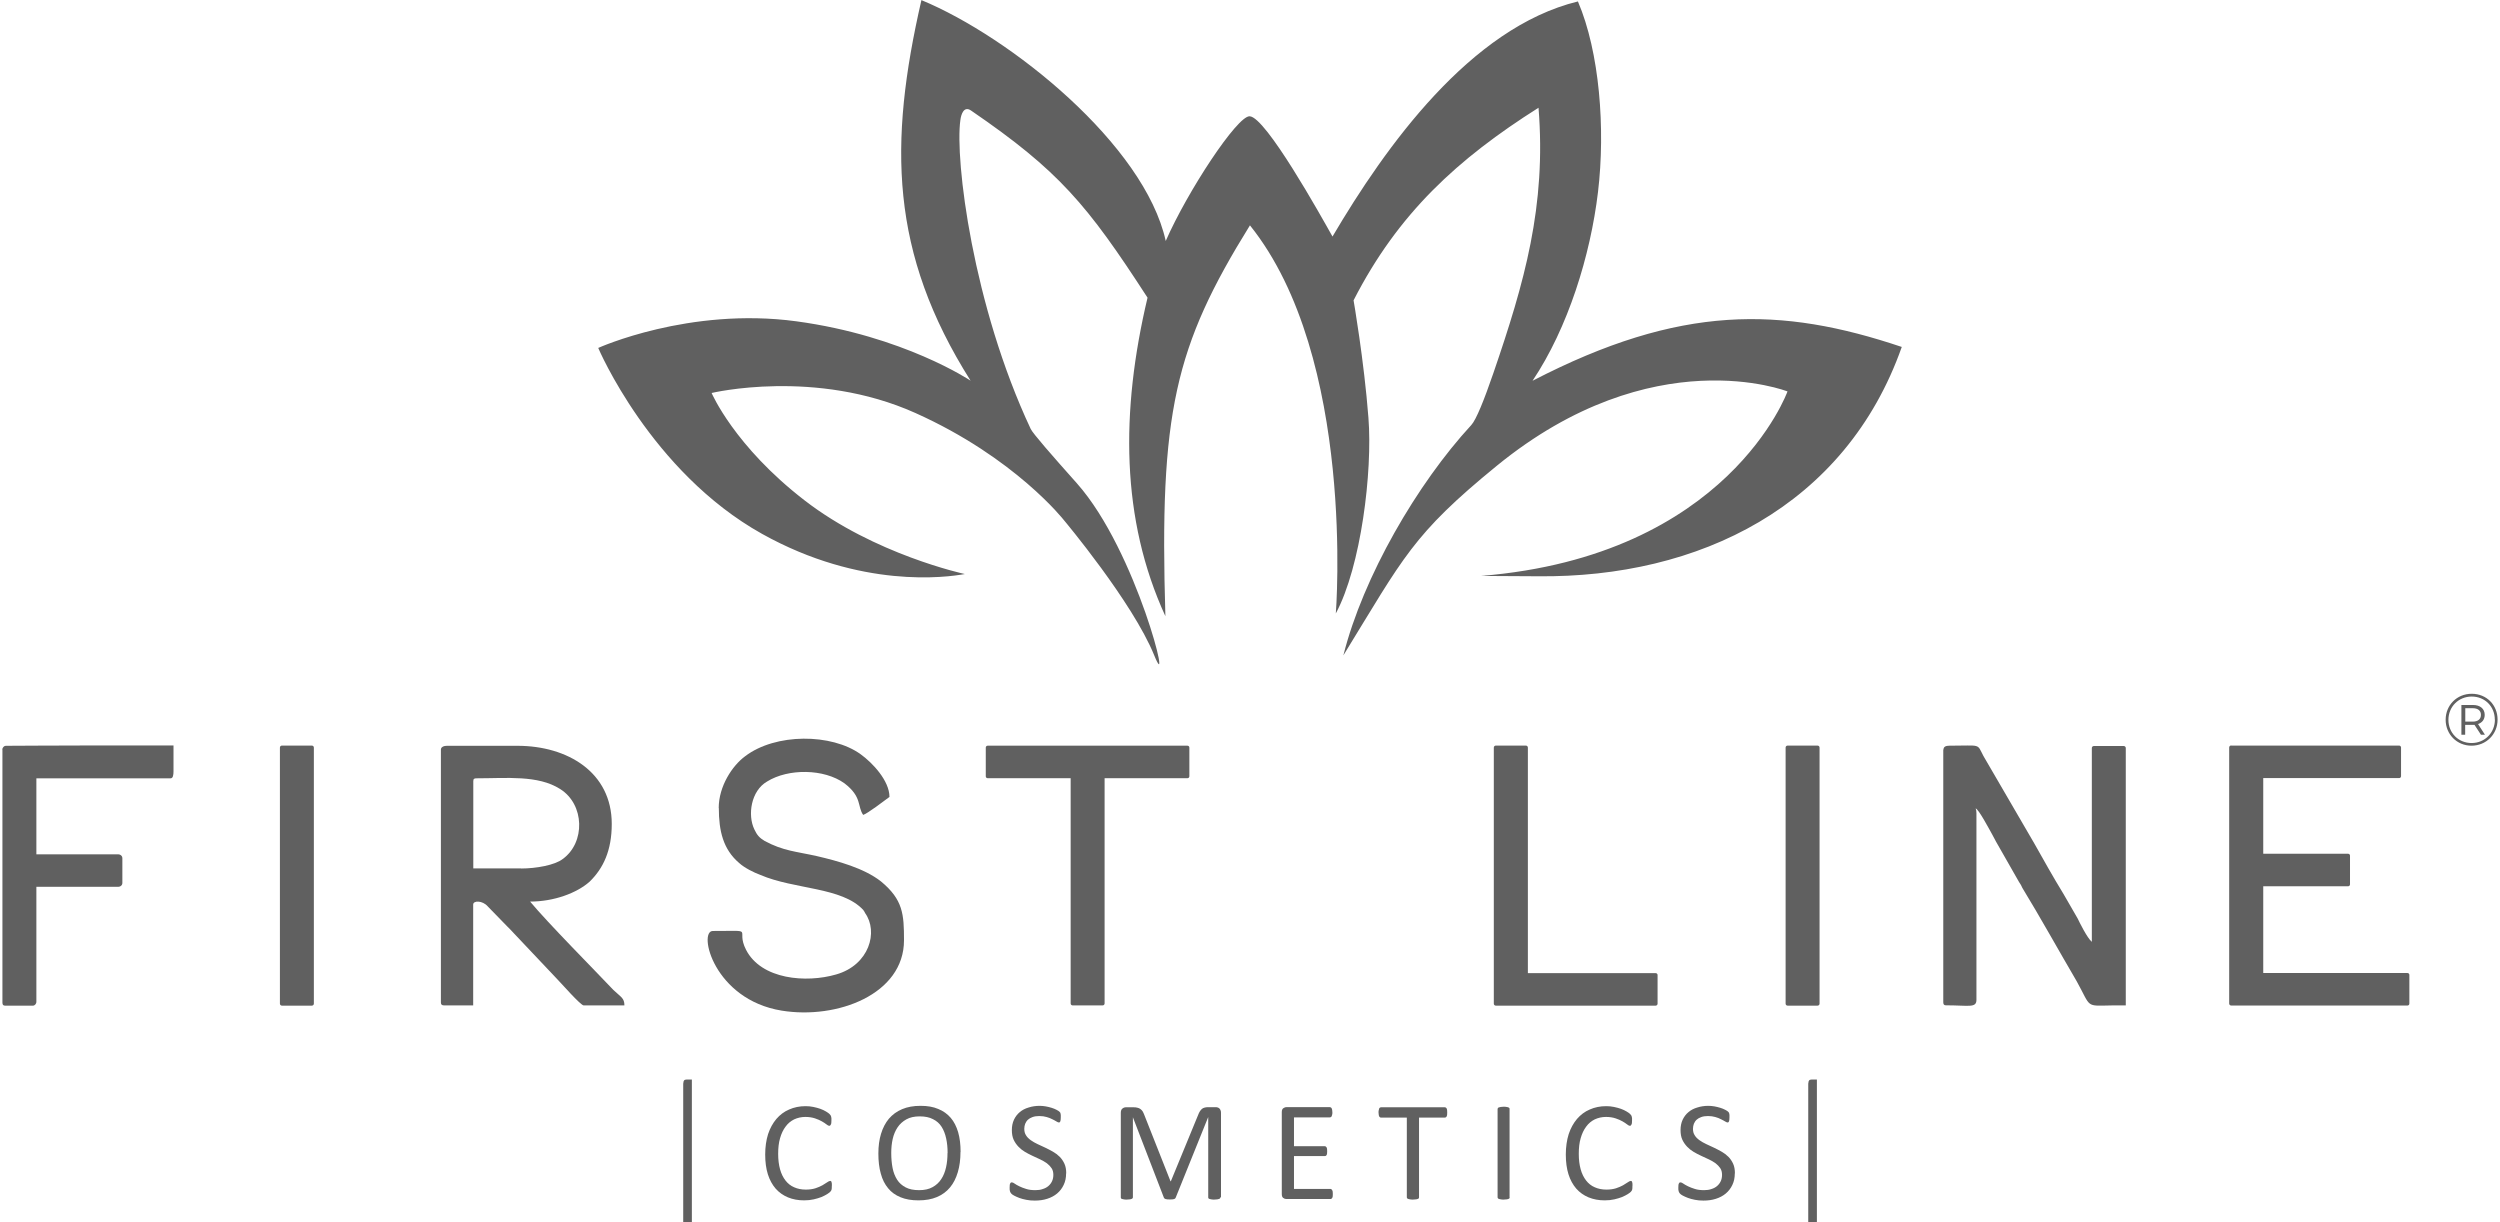 <?xml version="1.0" encoding="UTF-8"?>
<!DOCTYPE svg PUBLIC '-//W3C//DTD SVG 1.0//EN'
          'http://www.w3.org/TR/2001/REC-SVG-20010904/DTD/svg10.dtd'>
<svg data-name="Capa 2" height="110" viewBox="0 0 224.89 110.16" width="225" xmlns="http://www.w3.org/2000/svg" xmlns:xlink="http://www.w3.org/1999/xlink"
><g data-name="Capa 1"
  ><g fill="#606060"
    ><g
      ><path d="m61.36,97.64v12.52h.78v-12.86h-.48c-.2,0-.29.1-.29.34" fill-rule="evenodd"
        /><path d="m162.76,97.64v12.52h.78v-12.86h-.48c-.2,0-.29.1-.29.34" fill-rule="evenodd"
        /><path d="m74.75,106.91c0,.07,0,.13,0,.18,0,.05-.01.09-.02.13-.01.04-.02.07-.04.1s-.05.06-.09.11c-.04.04-.13.11-.27.2-.14.09-.31.17-.51.26-.2.08-.44.15-.7.21-.26.06-.55.09-.86.09-.54,0-1.02-.09-1.46-.27-.43-.18-.8-.44-1.11-.79-.3-.35-.54-.78-.7-1.29s-.24-1.11-.24-1.78.09-1.3.26-1.84c.18-.54.43-.99.75-1.37.32-.37.7-.66,1.15-.85.45-.2.94-.3,1.48-.3.24,0,.47.02.7.07.23.05.44.1.63.17.19.07.36.15.51.24.15.09.25.16.31.22.06.06.09.1.11.13.02.03.03.06.04.1.01.04.02.09.03.15,0,.06,0,.12,0,.2,0,.08,0,.16-.01.22,0,.06-.02.11-.04.15-.02.04-.04.07-.06.09-.02.02-.05.03-.09.03-.06,0-.14-.04-.25-.13s-.24-.17-.41-.27-.38-.19-.62-.27c-.24-.08-.53-.13-.87-.13-.37,0-.7.08-1.01.22-.3.15-.56.36-.77.65-.22.29-.38.63-.5,1.05-.12.41-.17.88-.17,1.41s.06.99.17,1.39.28.74.49,1.01.47.48.78.61c.31.14.66.21,1.05.21.33,0,.62-.04.87-.12.24-.08.45-.17.63-.27.17-.1.31-.19.43-.27.11-.08.2-.12.26-.12.03,0,.06,0,.08.02.02.01.04.04.05.08.01.03.02.09.03.15,0,.06,0,.15,0,.24Z"
        /><path d="m86.35,103.84c0,.67-.08,1.27-.24,1.81-.16.54-.39,1-.7,1.37-.31.38-.71.67-1.18.87-.47.2-1.03.3-1.66.3s-1.16-.09-1.62-.28-.83-.45-1.12-.81c-.3-.36-.52-.79-.66-1.32-.15-.52-.22-1.13-.22-1.81s.08-1.25.24-1.78c.16-.53.4-.99.71-1.36.32-.37.71-.66,1.19-.86.47-.2,1.02-.3,1.66-.3s1.14.09,1.59.28c.45.18.83.45,1.13.8.3.35.52.79.67,1.3.15.52.22,1.11.22,1.78Zm-1.16.08c0-.47-.04-.9-.13-1.31s-.22-.75-.41-1.05c-.19-.3-.45-.53-.78-.69-.32-.17-.72-.25-1.2-.25s-.88.09-1.2.27c-.32.18-.59.42-.79.72-.2.3-.35.65-.44,1.05-.09.4-.13.82-.13,1.26,0,.49.04.94.12,1.35.08.41.22.76.41,1.06.19.3.45.52.77.69.32.17.72.25,1.21.25s.89-.09,1.21-.27c.33-.18.59-.42.79-.73.2-.3.34-.66.43-1.06.09-.4.13-.83.13-1.28Z"
        /><path d="m95.87,105.76c0,.39-.07.73-.22,1.04-.14.3-.34.56-.59.77-.25.21-.55.37-.9.48-.34.11-.71.16-1.11.16-.28,0-.54-.02-.77-.07-.24-.05-.45-.1-.63-.17s-.34-.14-.47-.21-.21-.13-.26-.19c-.05-.05-.08-.12-.11-.2s-.03-.19-.03-.32c0-.09,0-.17.01-.23,0-.06.02-.11.04-.15.02-.04.04-.07.06-.08.02-.02.05-.02.09-.02.06,0,.15.03.25.11s.25.15.42.24c.17.09.38.16.62.24.24.08.52.11.84.11.24,0,.46-.03.65-.1.2-.06.37-.15.51-.27s.25-.26.33-.43c.08-.17.12-.36.12-.58,0-.23-.05-.44-.16-.6-.11-.16-.25-.31-.42-.44-.17-.13-.38-.24-.6-.35-.22-.1-.45-.21-.69-.32-.24-.11-.47-.23-.69-.36s-.42-.29-.59-.47c-.17-.18-.32-.39-.43-.63-.11-.24-.16-.53-.16-.87s.06-.65.19-.93c.13-.27.3-.5.52-.68.22-.19.49-.33.8-.42.31-.1.64-.15,1-.15.18,0,.37.02.55.05s.36.08.53.13c.16.05.31.11.44.18.13.07.21.12.25.16s.07.07.08.09c.01.02.02.05.03.09,0,.03.02.08.02.13,0,.05,0,.12,0,.2s0,.15-.01.2c0,.06-.02.11-.03.15-.01.04-.03.07-.05.09-.02.02-.05.03-.08.03-.05,0-.12-.03-.22-.09s-.22-.13-.37-.2c-.14-.08-.31-.14-.51-.2s-.42-.09-.67-.09c-.23,0-.43.03-.6.09-.17.06-.31.14-.42.24-.11.1-.19.23-.25.37-.05.14-.08.29-.08.45,0,.23.05.43.16.59.1.17.25.31.43.44.18.13.38.24.61.35.23.1.45.21.69.32.23.11.46.23.69.36s.43.28.61.46c.18.18.32.39.43.63.11.24.16.53.16.86Z"
        /><path d="m109.78,107.91s-.01.06-.03.09c-.02.02-.05.05-.09.06-.05.02-.1.03-.17.04s-.16.02-.27.02c-.1,0-.19,0-.26-.02s-.13-.02-.17-.04c-.04-.01-.07-.03-.09-.06-.02-.03-.02-.06-.02-.09v-7.21h-.01l-2.92,7.24s-.03.06-.05.08-.06.04-.1.05c-.05.02-.1.03-.16.03s-.13.01-.22.01-.16,0-.23-.01-.12-.02-.16-.03c-.04-.02-.08-.03-.1-.06-.02-.02-.04-.04-.05-.07l-2.79-7.24h0v7.21s0,.06-.03.09c-.02.02-.05.05-.09.06-.04.02-.1.03-.17.04-.07.01-.16.02-.27.02s-.19,0-.26-.02-.13-.02-.17-.04c-.04-.01-.07-.03-.08-.06-.02-.03-.02-.06-.02-.09v-7.61c0-.18.05-.31.14-.38.1-.08.2-.12.32-.12h.68c.14,0,.26.01.36.04.1.02.19.06.27.12s.15.13.2.21c.05.09.1.19.14.3l2.37,6h.03l2.46-5.98c.05-.13.1-.24.16-.33s.12-.16.19-.22c.07-.05.14-.09.23-.11.08-.02.18-.04.29-.04h.71c.06,0,.13.01.19.03s.11.05.15.09c.04.04.07.09.1.16s.04.14.04.23v7.61Z"
        /><path d="m119.91,107.62c0,.08,0,.15-.01.2,0,.06-.02.11-.05.15s-.05.06-.07.08c-.03.02-.06.02-.09.02h-3.97c-.1,0-.19-.03-.28-.1-.09-.06-.13-.18-.13-.35v-7.38c0-.17.04-.28.13-.35.09-.06.18-.1.28-.1h3.93s.06.01.09.03c.03.02.05.05.07.08.02.04.03.09.04.14.01.06.02.13.02.22,0,.08,0,.15-.02.2s-.02.1-.04.14c-.02.04-.04.06-.07.08-.03.02-.06.03-.09.03h-3.24v2.6h2.78s.07.01.09.03.05.05.07.08c.02.03.03.08.04.14,0,.06.01.13.01.21,0,.08,0,.14-.01.2-.01.06-.02.1-.04.13-.02.03-.04.06-.07.08-.03.01-.06.02-.09.02h-2.78v2.96h3.28s.07,0,.09.03c.03.02.05.04.07.08.02.04.04.08.05.14,0,.06.01.13.01.21Z"
        /><path d="m130.22,100.27c0,.08,0,.15-.01.21s-.02.11-.04.14c-.02.04-.04.06-.07.08-.03.02-.06.03-.09.03h-2.33v7.18s0,.06-.02.09c-.02.02-.05.05-.09.06-.04.02-.1.03-.17.04-.07.01-.16.02-.27.02s-.19,0-.26-.02-.13-.02-.17-.04c-.04-.01-.07-.03-.09-.06-.02-.03-.03-.06-.03-.09v-7.18h-2.33s-.07,0-.09-.03c-.03-.02-.05-.04-.07-.08-.02-.03-.03-.08-.04-.14s-.02-.13-.02-.21,0-.15.02-.21.02-.11.04-.15.04-.07.07-.08.06-.03.09-.03h5.76s.06.01.09.03c.03.02.05.05.07.08s.03.09.04.15.01.13.01.21Z"
        /><path d="m135.85,107.91s0,.06-.02.09c-.02.02-.05.05-.09.06-.04.02-.1.03-.17.04-.07.01-.16.02-.26.02s-.19,0-.26-.02-.13-.02-.17-.04c-.04-.01-.07-.03-.09-.06-.02-.03-.03-.06-.03-.09v-7.95s.01-.06.03-.09.05-.05.09-.06c.05-.01.1-.03.17-.04s.15-.02.25-.02c.1,0,.19,0,.26.02.07.01.13.02.17.04.04.02.07.03.09.06.02.03.02.06.02.09v7.95Z"
        /><path d="m146.91,106.91c0,.07,0,.13,0,.18,0,.05-.01.09-.02.13-.01.04-.02.07-.04.1s-.05.06-.09.11c-.04.04-.13.11-.27.2-.14.09-.31.17-.51.26-.2.08-.44.15-.7.21-.26.06-.55.09-.86.09-.54,0-1.02-.09-1.46-.27-.43-.18-.8-.44-1.11-.79-.3-.35-.54-.78-.7-1.29s-.24-1.11-.24-1.78.09-1.3.26-1.84c.18-.54.43-.99.75-1.37.32-.37.7-.66,1.15-.85.45-.2.94-.3,1.48-.3.24,0,.47.02.7.07.23.05.44.1.63.17.19.07.36.15.51.24.15.09.25.16.31.22.06.06.09.1.11.13.02.03.03.06.04.1.01.04.02.09.03.15,0,.06,0,.12,0,.2,0,.08,0,.16-.01.22,0,.06-.02.11-.04.15-.02.04-.04.07-.06.09-.02.02-.05.03-.09.03-.06,0-.14-.04-.25-.13s-.24-.17-.41-.27-.38-.19-.62-.27c-.24-.08-.53-.13-.87-.13-.37,0-.7.08-1.01.22-.3.15-.56.36-.77.65-.22.29-.38.63-.5,1.05-.12.41-.17.88-.17,1.41s.06.99.17,1.39.28.74.49,1.01c.21.27.47.48.78.61.31.14.66.21,1.05.21.33,0,.62-.04.87-.12.24-.08.45-.17.63-.27.17-.1.31-.19.43-.27.11-.08.2-.12.26-.12.03,0,.06,0,.08.02.02.01.04.04.05.08.01.03.02.09.03.15,0,.06,0,.15,0,.24Z"
        /><path d="m156.14,105.76c0,.39-.07.73-.22,1.04-.14.3-.34.56-.59.77-.25.21-.55.37-.9.48-.34.11-.71.16-1.11.16-.28,0-.54-.02-.77-.07-.24-.05-.45-.1-.63-.17s-.34-.14-.47-.21-.21-.13-.26-.19c-.05-.05-.08-.12-.11-.2s-.03-.19-.03-.32c0-.09,0-.17.01-.23,0-.06.02-.11.04-.15.02-.04.04-.07.06-.08.02-.02.05-.02.09-.02.06,0,.15.03.25.11s.25.15.42.24c.17.09.38.16.62.24.24.08.52.11.84.11.24,0,.46-.03.65-.1.2-.06.37-.15.51-.27s.25-.26.33-.43c.08-.17.12-.36.12-.58,0-.23-.05-.44-.16-.6-.11-.16-.25-.31-.42-.44-.17-.13-.38-.24-.6-.35-.22-.1-.45-.21-.69-.32-.24-.11-.47-.23-.69-.36s-.42-.29-.59-.47c-.17-.18-.32-.39-.43-.63-.11-.24-.16-.53-.16-.87s.06-.65.19-.93c.13-.27.3-.5.52-.68.22-.19.49-.33.8-.42.31-.1.64-.15,1-.15.18,0,.37.02.55.05s.36.08.53.13c.16.05.31.11.44.18.13.07.21.12.25.16s.07.07.08.09c.01.02.02.05.03.09,0,.03.02.08.02.13,0,.05,0,.12,0,.2s0,.15-.01.2c0,.06-.02.11-.03.15-.01.04-.03.07-.05.09-.02.02-.05.03-.08.03-.05,0-.12-.03-.22-.09s-.22-.13-.37-.2c-.14-.08-.31-.14-.51-.2s-.42-.09-.67-.09c-.23,0-.43.03-.6.09-.17.06-.31.14-.42.24-.11.1-.19.23-.25.37-.05.14-.08.29-.08.45,0,.23.05.43.16.59.1.17.25.31.43.44.18.13.38.24.61.35.23.1.45.21.69.32.23.11.46.23.69.36s.43.28.61.46c.18.18.32.39.43.63.11.24.16.53.16.86Z"
      /></g
      ><path d="m86.73,51.74c-1.63.3-9.35,1.35-18.26-3.62-10.05-5.61-14.77-16.76-14.77-16.76,0,0,8.19-3.71,17.86-2.4,9.67,1.31,15.7,5.35,15.7,5.35-7.28-11.53-7.4-21.36-4.43-34.3,8.05,3.33,20.11,13.04,22.02,21.71,1.96-4.48,6.44-11.28,7.56-11.24,1.45.04,6.41,8.95,7.47,10.84,4.78-8.11,12.42-18.82,22.12-21.19,1.95,4.54,2.49,11.48,1.81,17.18-.68,5.7-2.7,12.24-5.9,17.01,13.34-6.91,22.41-6.7,33.28-3.05-5.07,14.36-18.29,20.82-32.79,20.67l-5.15-.03c22.33-1.8,27.64-16.63,27.64-16.63,0,0-12.13-4.78-26.2,6.7-7.62,6.22-8.39,8.24-13.83,17.09,1.78-7.09,6.66-15.48,11.53-20.76.44-.47,1.17-2.29,1.99-4.68,2.81-8.19,4.78-15.06,4.07-23.92-7.28,4.61-12.65,9.5-16.67,17.36,0,0,.94,5.39,1.34,10.59.38,4.85-.67,13.4-2.94,17.63,0,.01,1.84-23.05-7.74-34.98-6.78,10.94-8.18,16.86-7.62,35.23-4.01-8.73-4.05-18.43-1.61-28.71-5.44-8.4-7.98-11.44-15.91-16.87-.63-.43-.89.31-.96.87-.5,3.55,1.11,16.69,6.34,27.83.2.42,1.88,2.34,4.17,4.91,5.43,6.12,8.68,19.74,6.96,15.49-1.95-4.8-8.13-12.17-8.13-12.17,0,0-4.39-5.63-13.4-9.67-9.01-4.04-18.36-1.8-18.36-1.8,0,0,2.04,4.79,8.38,9.68,6.3,4.87,14.36,6.62,14.45,6.64" fill-rule="evenodd"
      /><g
      ><path d="m224.89,64.86c0,1.32-1.03,2.35-2.35,2.35s-2.33-1.03-2.33-2.34,1.01-2.34,2.35-2.34,2.33,1.01,2.33,2.33m-.25,0c0-1.18-.89-2.08-2.08-2.08s-2.1.92-2.1,2.1.9,2.09,2.09,2.09,2.1-.93,2.1-2.11Zm-1.51.4l.62.96h-.36l-.58-.89c-.05,0-.1,0-.15,0h-.69v.89h-.34v-2.68h1.04c.66,0,1.06.35,1.06.89,0,.41-.22.7-.6.83Zm.26-.83c0-.38-.27-.6-.74-.6h-.67v1.21h.67c.47,0,.74-.22.74-.61Z"
        /><path d="m174.93,67.55v22.79c0,.19.08.27.23.27,2.07,0,2.76.27,2.76-.5v-16.82q0-.24-.07-.43c.3.12,1.22,1.88,1.38,2.15.23.39.38.74.61,1.12l1.91,3.35c.16.24.23.35.31.55,1.53,2.5,3.37,5.81,4.9,8.42,1.33,2.4.74,2.21,3.17,2.17h1.25v-23.2c0-.1-.08-.18-.18-.18h-2.7c-.1,0-.18.08-.18.18v17.47c-.41-.33-1.14-1.81-1.27-2.09-.46-.78-.85-1.5-1.31-2.27-.92-1.5-1.76-3.01-2.6-4.5l-4.59-7.89c-.61-1.16-.16-.93-3.06-.93-.31,0-.54.08-.54.35" fill-rule="evenodd"
        /><path d="m39.52,67.56v22.79c0,.19.08.27.31.27h2.6v-9.09c0-.38.84-.38,1.31.16q.15.15.3.31l1.46,1.5c.08.08.15.16.23.23l4.29,4.54c.36.37,2.1,2.35,2.37,2.35h3.67c0-.66-.3-.74-.99-1.39-1.7-1.8-5.88-6.01-7.51-7.97,2.15,0,4.22-.77,5.37-1.8,1.23-1.2,1.99-2.81,1.99-5.2,0-4.65-3.98-7.04-8.5-7.04h-6.36c-.23,0-.54.08-.54.35m7.21,10.7h-4.29v-7.85c0-.23.08-.27.31-.27,2.68,0,5.51-.31,7.51.96,2.23,1.39,2.29,4.85.23,6.32-.69.54-2.38.85-3.75.85Z" fill-rule="evenodd"
        /><path d="m64.57,72.83c0,2.07.39,3.73,1.84,4.96.47.43,1.31.85,1.91,1.07,3.06,1.32,7.36,1.08,9.27,3.16.08.15.08.08.16.27,1.22,1.69.38,4.69-2.61,5.54-2.68.78-6.74.47-8.12-2.23-1-1.96,1-1.69-2.99-1.69-1.35,0,.07,6.18,6.21,7.18,4.99.81,11.02-1.47,11.02-6.34,0-2.34-.08-3.66-2.08-5.31-1.53-1.2-3.9-1.84-5.74-2.27-1.85-.42-3.06-.46-4.75-1.38-.46-.27-.69-.54-.92-1.04-.62-1.28-.31-3.47,1.15-4.31,1.91-1.19,5.13-1.16,6.97.16,1.61,1.23,1.15,2.08,1.69,2.85.39-.12,1.91-1.28,2.37-1.62,0-1.46-1.53-3.08-2.6-3.85-2.61-1.88-7.66-1.92-10.42.19-1.15.85-2.37,2.7-2.37,4.66" fill-rule="evenodd"
        /><path d="m0,67.58v22.79c0,.19.08.27.23.27h2.53c.15,0,.3-.16.3-.35v-10.36h7.36c.23,0,.39-.15.39-.35v-2.23c0-.19-.16-.35-.39-.35H3.06v-6.85h12.1c.22,0,.26-.31.26-.64h0v-2.32h-7.57c-3.27,0-6.56.03-7.55.03-.15,0-.31.16-.31.35" fill-rule="evenodd"
        /><path d="m25.19,67.2h2.7c.1,0,.18.08.18.18v23.08c0,.1-.08.18-.18.18h-2.7c-.1,0-.18-.08-.18-.18v-23.08c0-.1.08-.18.18-.18" fill-rule="evenodd"
        /><path d="m99.34,70.14v20.3c0,.1-.08.18-.18.18h-2.7c-.1,0-.18-.08-.18-.18v-20.3h-7.48c-.1,0-.17-.08-.17-.17v-2.59c0-.1.08-.17.17-.17h18.01c.1,0,.17.08.17.17v2.59c0,.1-.08.17-.17.17h-7.48Z" fill-rule="evenodd"
        /><path d="m134.61,67.2h2.7c.1,0,.18.08.18.18v20.33h11.52c.1,0,.17.08.17.17v2.59c0,.09-.08.17-.17.17h-14.41c-.1,0-.18-.08-.18-.18v-23.08c0-.1.08-.18.18-.18" fill-rule="evenodd"
        /><path d="m160.9,67.2h2.7c.1,0,.18.08.18.18v23.08c0,.1-.08.18-.18.18h-2.7c-.1,0-.18-.08-.18-.18v-23.08c0-.1.08-.18.18-.18" fill-rule="evenodd"
        /><path d="m200.89,67.2h15.13c.09,0,.17.08.17.17v2.59c0,.1-.08.17-.17.17h-12.25v6.82h7.65c.1,0,.17.08.17.17v2.59c0,.1-.08.17-.17.17h-7.65v7.82h13c.1,0,.17.08.17.17v2.59c0,.1-.08.17-.17.17h-15.89c-.1,0-.18-.08-.18-.18v-23.08c0-.1.08-.18.18-.18" fill-rule="evenodd"
      /></g
    ></g
  ></g
></svg
>
